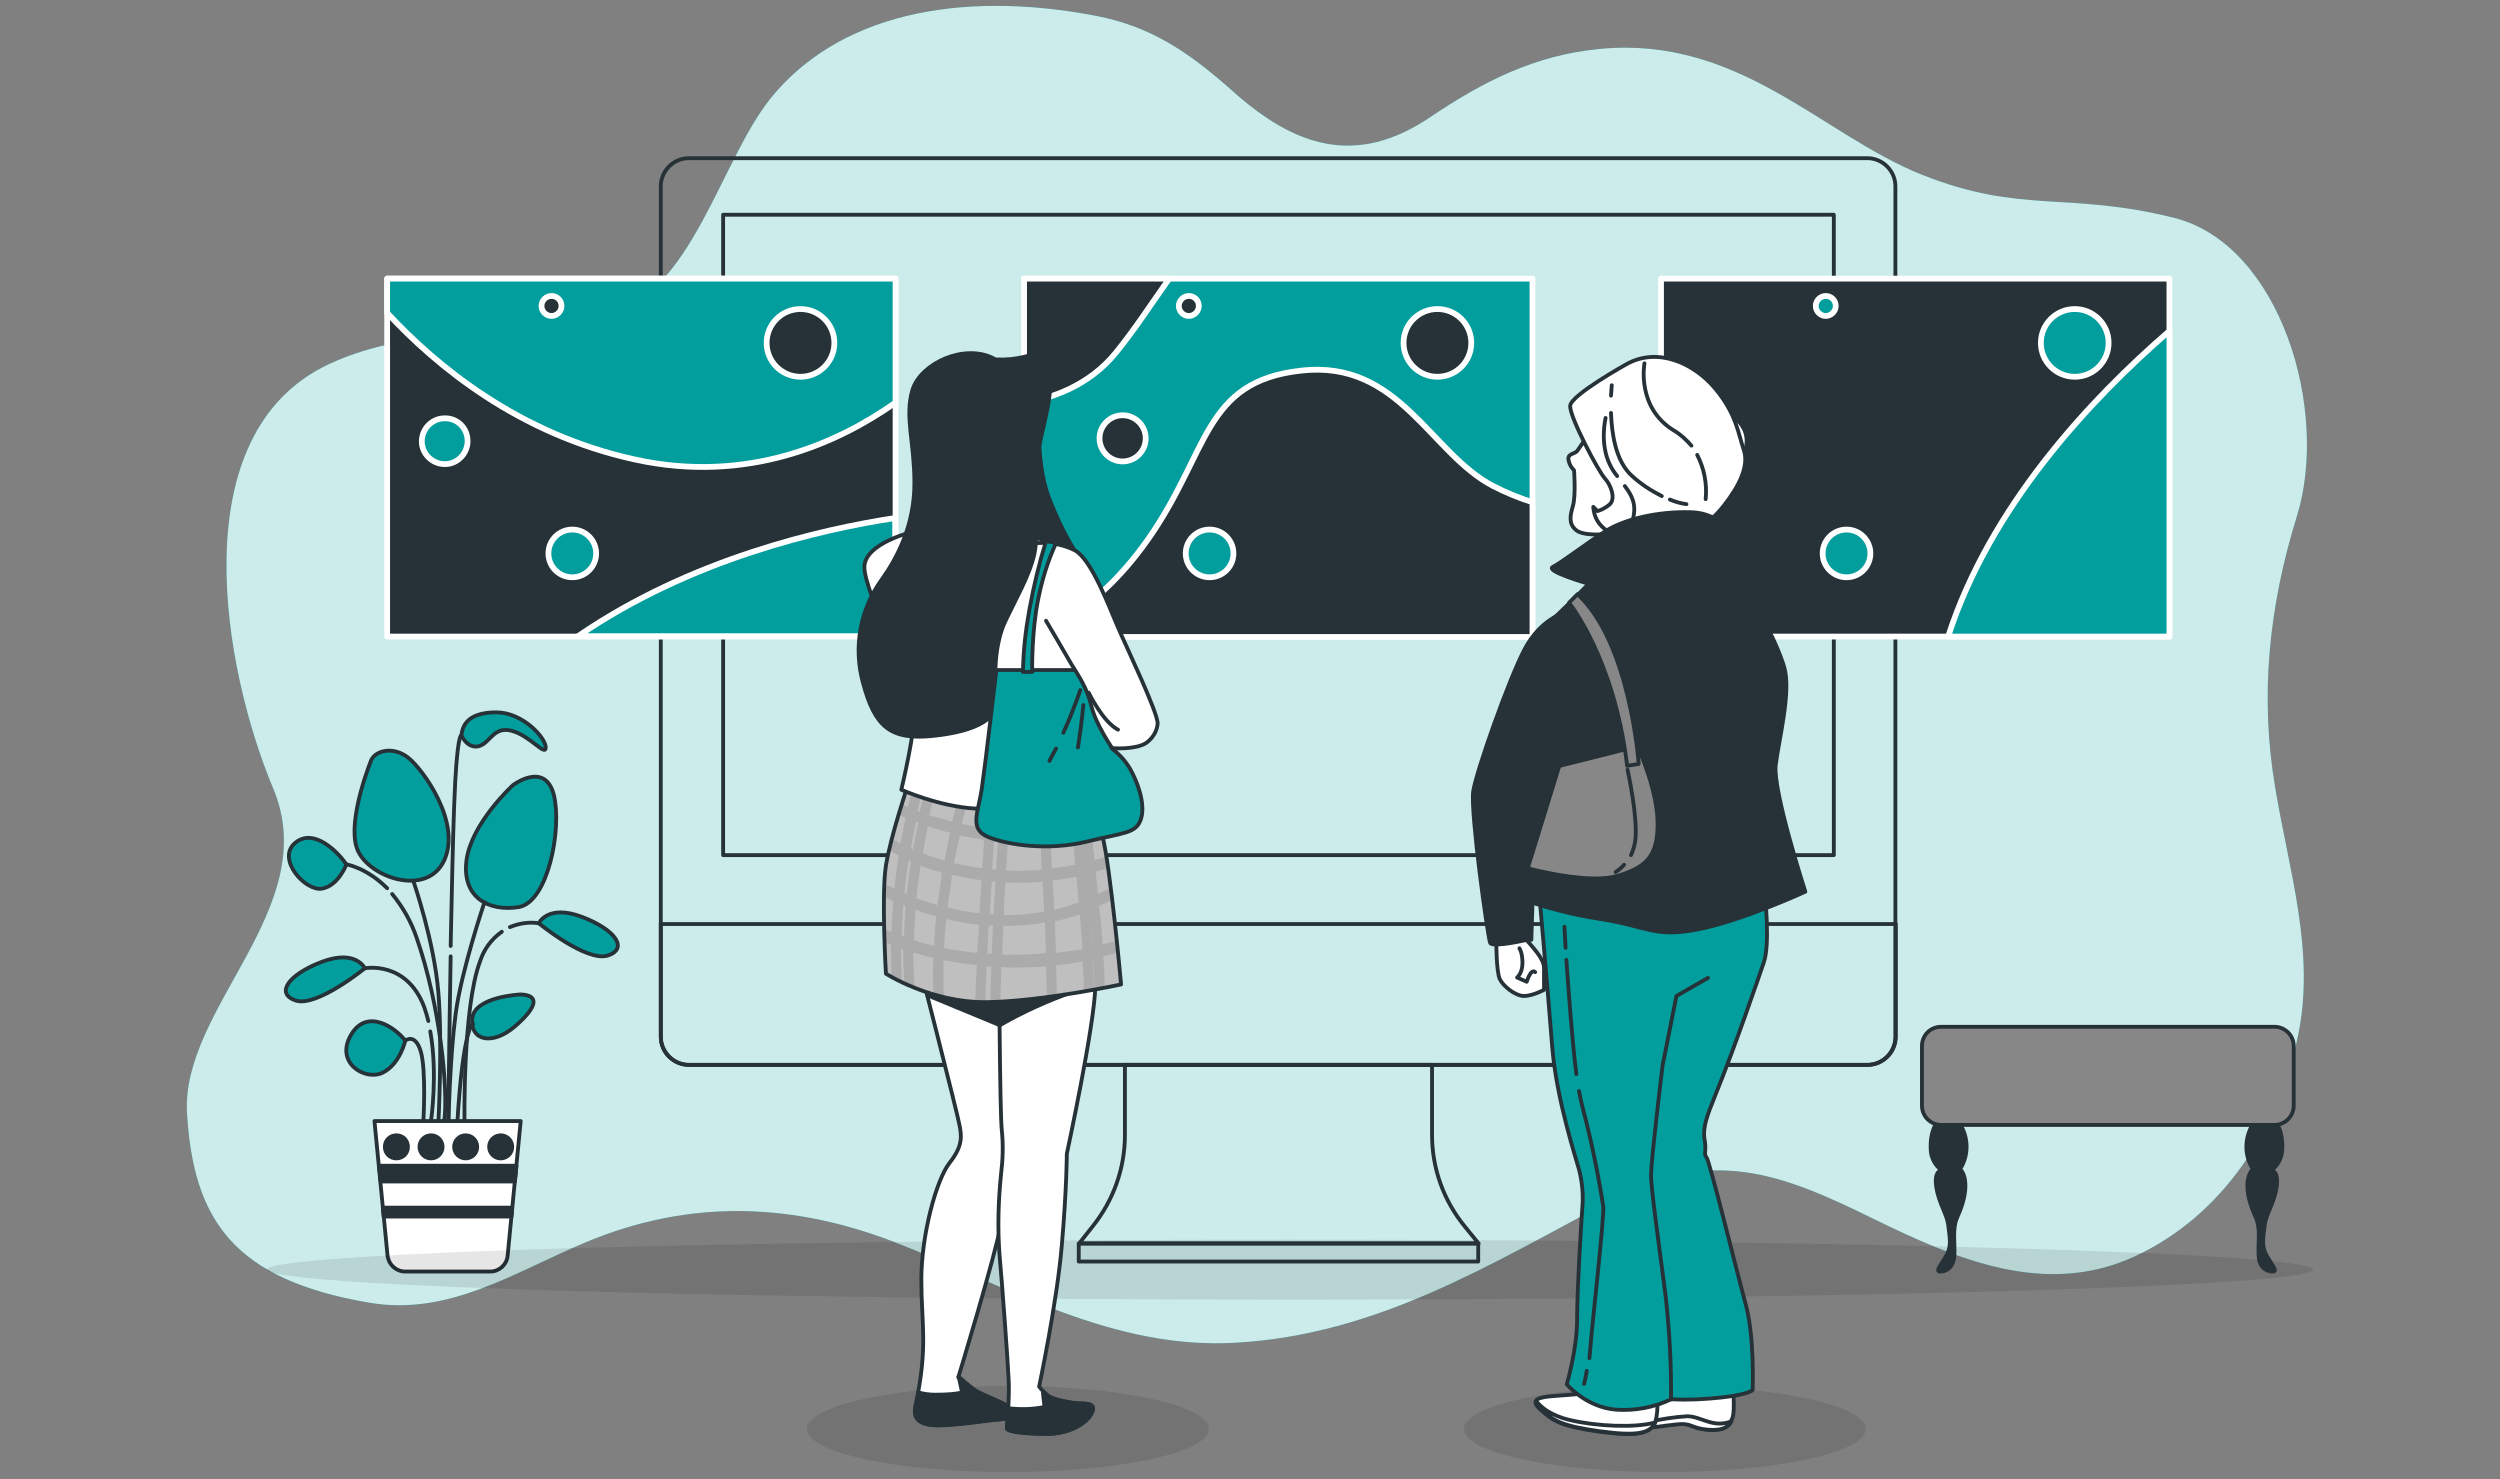 <?xml version="1.0" encoding="utf-8"?>
<!-- Generator: Adobe Illustrator 26.0.1, SVG Export Plug-In . SVG Version: 6.00 Build 0)  -->
<svg version="1.1" id="Layer_1" xmlns="http://www.w3.org/2000/svg" xmlns:xlink="http://www.w3.org/1999/xlink" x="0px" y="0px"
	 viewBox="0 0 649.6 384.3" style="enable-background:new 0 0 649.6 384.3;" xml:space="preserve">
<rect x="0" y="0" width="649.6" height="384.3" fill="#808080" stroke="none"/>
<style type="text/css">
	.st0{fill:#029E9D;}
	.st1{opacity:0.8;fill:#FFFFFF;enable-background:new    ;}
	.st2{fill:#029E9D;stroke:#263238;stroke-linecap:round;stroke-linejoin:round;}
	.st3{fill:none;stroke:#263238;stroke-linecap:round;stroke-linejoin:round;}
	.st4{fill:#FFFFFF;stroke:#263238;stroke-linecap:round;stroke-linejoin:round;}
	.st5{fill:#263238;stroke:#263238;stroke-linecap:round;stroke-linejoin:round;}
	.st6{opacity:0.1;enable-background:new    ;}
	.st7{fill:#878787;stroke:#263238;stroke-linecap:round;stroke-linejoin:round;}
	.st8{fill:#263238;stroke:#FFFFFF;stroke-width:1.5;stroke-linecap:round;stroke-linejoin:round;}
	.st9{fill:#029E9D;stroke:#FFFFFF;stroke-width:1.5;stroke-linecap:round;stroke-linejoin:round;}
	.st10{fill:#BFBFBF;}
	.st11{fill:#ABABAB;}
</style>
<g>
	<g id="freepik--background-simple--inject-2">
		<path class="st0" d="M596.8,134.2c8.6-27.6-4.3-70.7-31.9-77.6c-27.6-6.9-39.7-0.9-65.5-11.2C473.5,35.1,452,9.3,415.8,12.7
			c-16.9,1.6-30.3,8.4-44.1,17.7c-19.4,13.1-35.3,7.7-51.5-6.8C309.4,14,299.4,6.9,284.7,4.1c-36.2-6.9-67.2,0-84.5,21.5
			c-13.2,16.5-20.3,50.6-42.8,56.7c-23.8,6.5-48.4,1.4-71.9,12.3C46.8,112.7,58,173.9,71,204.9s-24.1,56.9-22.4,84.5
			s12.1,43.1,47.4,49.1c20.5,3.5,37.5-7.8,55.7-15.5c27.6-11.7,54.9-10.6,82.4,0.4c28.4,11.3,55.2,27.3,86.9,25.5
			c37.1-2.1,66.4-20.5,98.4-37.4c25.5-13.4,43.3-6.7,67.4,5.2c21.3,10.4,44.5,20.5,67.8,9.8c23-10.6,37.4-33.1,42.5-57.3
			c4.6-21.9-2.4-43.1-5.9-64.5C587.1,180.8,589.6,157.4,596.8,134.2z"/>
		<path class="st1" d="M596.8,134.2c8.6-27.6-4.3-70.7-31.9-77.6c-27.6-6.9-39.7-0.9-65.5-11.2C473.5,35.1,452,9.3,415.8,12.7
			c-16.9,1.6-30.3,8.4-44.1,17.7c-19.4,13.1-35.3,7.7-51.5-6.8C309.4,14,299.4,6.9,284.7,4.1c-36.2-6.9-67.2,0-84.5,21.5
			c-13.2,16.5-20.3,50.6-42.8,56.7c-23.8,6.5-48.4,1.4-71.9,12.3C46.8,112.7,58,173.9,71,204.9s-24.1,56.9-22.4,84.5
			s12.1,43.1,47.4,49.1c20.5,3.5,37.5-7.8,55.7-15.5c27.6-11.7,54.9-10.6,82.4,0.4c28.4,11.3,55.2,27.3,86.9,25.5
			c37.1-2.1,66.4-20.5,98.4-37.4c25.5-13.4,43.3-6.7,67.4,5.2c21.3,10.4,44.5,20.5,67.8,9.8c23-10.6,37.4-33.1,42.5-57.3
			c4.6-21.9-2.4-43.1-5.9-64.5C587.1,180.8,589.6,157.4,596.8,134.2z"/>
	</g>
	<g id="freepik--Plants--inject-2">
		<path class="st2" d="M90,224.6c0,0-2,5.5-6.3,6.3s-11.9-7.6-7.1-11.8C81.5,214.8,88,221.6,90,224.6z"/>
		<path class="st2" d="M96.5,197.4c0,0-6.3,15.4-3.8,22.9s18.1,13.1,22.7,3.3s-5.5-23.7-9.3-26.7C102.3,193.9,97.8,194.9,96.5,197.4
			z"/>
		<path class="st2" d="M133.3,204c0,0-10.8,9.8-12.1,19.6c-1.2,9.8,6,13.3,13.6,12.1c7.6-1.3,11.3-20.4,9.1-29.2
			C141.6,197.7,133.3,204,133.3,204z"/>
		<path class="st2" d="M135.3,258.4c0,0-12.1,0.5-12.6,6.3s5.3,7,11.1,2S140.3,258.6,135.3,258.4z"/>
		<path class="st2" d="M105.3,270.4c0,0-1.3,6-5.8,8.3c-4.5,2.3-12.6-2.5-8.3-9.8S103.1,267.4,105.3,270.4z"/>
		<path class="st2" d="M94.8,251.6c0,0-2.3-5-11.1-1.7c-8.8,3.3-12.3,8.3-6.8,10.1C82.4,261.7,94.8,251.6,94.8,251.6z"/>
		<path class="st2" d="M119.9,191.1c0,0,1.5,3.5,4.5,2.8c3-0.8,3.8-5.3,8.6-4c4.8,1.3,8.8,6.8,8.8,4.3c0-2.5-6-9.1-12.8-9.1
			S120.2,187.9,119.9,191.1z"/>
		<path class="st3" d="M107.5,229.2c0,0,5.3,15.4,6.4,28.6c1.1,13.2,0,34.2,0,34.2"/>
		<path class="st3" d="M125.9,234.4c0,0-6,17.7-7.5,29c-1.5,11.3-1.9,28.6-1.9,28.6"/>
		<path class="st3" d="M122.9,266c0,0-2.6,0.7-4.1,26.3"/>
		<path class="st3" d="M105.3,270.4c0,0,2.5-2.1,4,2.7c1.5,4.9,0.7,18.4,0.7,18.4"/>
		<path class="st3" d="M111.8,268c2,11,0.2,23.2,0.2,23.2"/>
		<path class="st3" d="M94.8,251.6c0,0,10.8-2.1,15.4,10c0.4,1.2,0.8,2.4,1.1,3.7"/>
		<path class="st2" d="M140,239.9c0,0,2.3-5,11.1-1.7c8.8,3.3,12.3,8.3,6.8,10.1C152.3,250,140,239.9,140,239.9z"/>
		<path class="st3" d="M130.4,242.1c-2.7,1.9-4.7,4.6-5.7,7.8c-4.5,12.1-4,41.8-4,41.8"/>
		<path class="st3" d="M140,239.9c-2.5-0.4-5.1,0-7.5,1"/>
		<path class="st3" d="M101.9,232.3c2.8,3.4,5,7.3,6.4,11.5c6,17.3,8.3,39.5,7.1,47.8"/>
		<path class="st3" d="M90,224.6c0,0,5.2,0.8,10.6,6.2"/>
		<path class="st3" d="M117.1,248.5c-0.4,21.8-0.6,43.5-0.6,43.5"/>
		<path class="st3" d="M119.9,191.1c0,0-1.2-1.1-1.9,18.5c-0.3,7.6-0.6,21.7-0.9,36.2"/>
		<path class="st4" d="M127.4,330.4h-22.1c-2.4,0-4.3-1.8-4.6-4.1l-3.4-35h38l-3.4,35C131.7,328.6,129.7,330.4,127.4,330.4z"/>
		<polygon class="st5" points="98.5,302.9 98.9,307 133.8,307 134.2,302.9 		"/>
		<polygon class="st5" points="132.9,316.1 133.1,313.8 99.5,313.8 99.7,316.1 		"/>
		<circle class="st5" cx="130.1" cy="298" r="3"/>
		<path class="st5" d="M103,301c1.7,0,3-1.3,3-3c0-1.7-1.3-3-3-3c-1.7,0-3,1.3-3,3c0,0,0,0,0,0C100,299.7,101.3,301,103,301z"/>
		<circle class="st5" cx="112" cy="298" r="3"/>
		<circle class="st5" cx="121" cy="298" r="3"/>
	</g>
	<g id="freepik--Floor--inject-2">
		<ellipse class="st6" cx="335.2" cy="329.9" rx="265.9" ry="7.8"/>
	</g>
	<g id="freepik--Couch--inject-2">
		<path class="st5" d="M503.7,291.1c0,0-2.4,2.3-2,8c0.2,2,1.2,3.8,2.8,5c0,0-2,0-1.4,4.2c0.6,4.2,2.7,7,3.1,9.8
			c0.5,3.9,0.9,5.9-0.6,8.4s-2.8,3.9-1.4,3.9c1.4,0,3.3-0.9,3.6-3.9c0.3-3.1-0.7-7.2,0.9-10.5c3.1-6.9,2-11,0.6-12.2
			c2.5-3.9,2.2-8.9-0.6-12.6L503.7,291.1z"/>
		<path class="st5" d="M591,291.1c0,0,2.4,2.3,2,8c-0.2,2-1.2,3.8-2.8,5c0,0,1.9,0,1.4,4.2c-0.6,4.2-2.7,7-3.1,9.8
			c-0.5,3.9-0.9,5.9,0.6,8.4s2.8,3.9,1.4,3.9s-3.4-0.9-3.6-3.9c-0.3-3.1,0.7-7.2-0.9-10.5c-3.2-6.9-2-11-0.6-12.2
			c-2.5-3.9-2.2-8.9,0.6-12.6L591,291.1z"/>
		<path class="st7" d="M504.4,266.8h86.6c2.7,0,5,2.2,5,5v15.5c0,2.7-2.2,5-5,5h-86.6c-2.7,0-5-2.2-5-5v-15.5
			C499.4,269,501.6,266.8,504.4,266.8z"/>
	</g>
	<g id="freepik--Device--inject-2_00000018194568518744648130000000762886406366626486_">
		<path class="st3" d="M372.1,294.9v-18.2h-79.8v18.2c0,8.7-3,17.1-8.5,23.9l-3.4,4.3h103.8l-3.5-4.3
			C375.1,312,372.1,303.6,372.1,294.9z"/>
		<rect x="280.3" y="323.1" class="st3" width="103.8" height="4.7"/>
		<path class="st3" d="M179,41.1h306.2c4,0,7.3,3.3,7.3,7.3v221c0,4-3.3,7.3-7.3,7.3H179c-4,0-7.3-3.3-7.3-7.3v-221
			C171.7,44.4,175,41.1,179,41.1z"/>
		<path class="st3" d="M171.7,240.1h320.9l0,0v29.3c0,4-3.3,7.3-7.3,7.3H179c-4,0-7.3-3.3-7.3-7.3l0,0L171.7,240.1L171.7,240.1
			L171.7,240.1z"/>
		<rect x="187.9" y="55.8" class="st3" width="288.6" height="166.4"/>
	</g>
	<g id="freepik--Pictures--inject-2">
		<rect x="431.6" y="72.4" class="st8" width="132.1" height="93"/>
		<circle class="st9" cx="539.1" cy="89.1" r="8.8"/>
		<circle class="st9" cx="479.8" cy="143.8" r="6.2"/>
		<path class="st9" d="M452.6,114.6c0,3.3-2.7,6-5.9,6s-6-2.7-6-5.9c0-3.3,2.7-6,5.9-6c0,0,0,0,0,0
			C449.9,108.6,452.6,111.3,452.6,114.6z"/>
		<path class="st9" d="M477,79.5c0,1.4-1.2,2.6-2.6,2.6s-2.6-1.2-2.6-2.6s1.2-2.6,2.6-2.6S477,78,477,79.5z"/>
		<path class="st9" d="M563.7,86c-20.8,18-46.6,45.7-57.5,79.4h57.5V86z"/>
		<rect x="266.1" y="72.4" class="st9" width="132.1" height="93"/>
		<path class="st8" d="M398.2,130.5c-3.5-1.1-6.9-2.5-10.2-4.2c-16.4-8.5-24.4-32.9-49.9-30c-25.5,2.8-23.8,21-39.7,43.7
			s-32.3,25.5-32.3,25.5h132.1V130.5z"/>
		<path class="st8" d="M266.1,72.4v32.3c7.1-1.2,16.8-4.4,23.8-13c4.9-6,9.3-12.8,13.9-19.3H266.1z"/>
		<circle class="st8" cx="373.5" cy="89.1" r="8.8"/>
		<circle class="st9" cx="314.3" cy="143.8" r="6.2"/>
		<path class="st8" d="M297.7,113.9c0,3.3-2.7,6-6,6c-3.3,0-6-2.7-6-6c0-3.3,2.7-6,6-6C295,107.9,297.7,110.6,297.7,113.9
			C297.7,113.9,297.7,113.9,297.7,113.9z"/>
		<path class="st8" d="M311.5,79.5c0,1.4-1.2,2.6-2.6,2.6s-2.6-1.2-2.6-2.6s1.2-2.6,2.6-2.6S311.5,78,311.5,79.5z"/>
		<rect x="100.6" y="72.4" class="st8" width="132.1" height="93"/>
		<path class="st9" d="M100.6,81.3c12.7,13.7,34.1,31.5,64.4,38.1c29.1,6.4,52.7-4.2,67.7-14.8V72.4H100.6V81.3z"/>
		<circle class="st8" cx="208" cy="89.1" r="8.8"/>
		<circle class="st9" cx="148.7" cy="143.8" r="6.2"/>
		<path class="st9" d="M121.5,114.6c0,3.3-2.7,6-5.9,6c-3.3,0-6-2.7-6-5.9c0-3.3,2.7-6,5.9-6c0,0,0,0,0,0
			C118.9,108.6,121.5,111.3,121.5,114.6z"/>
		<path class="st8" d="M145.9,79.5c0,1.4-1.2,2.6-2.6,2.6s-2.6-1.2-2.6-2.6s1.2-2.6,2.6-2.6S145.9,78,145.9,79.5z"/>
		<path class="st9" d="M232.6,134.6c-19.1,2.9-53.1,10.6-82.4,30.7h82.4L232.6,134.6z"/>
	</g>
	<g id="freepik--character-2--inject-2">
		<ellipse class="st6" cx="432.6" cy="371.3" rx="52.2" ry="11.2"/>
		<path class="st4" d="M412.3,113.6c0,0-1.9,2.7-2.5,3.6c-0.6,0.8-2.7,0.6-2.2,2.5c0.2,1,0.7,1.8,1.4,2.5c0,0,0.5,6.6-0.3,9.3
			c-0.8,2.7-1.1,4.7,0.9,6.3s8.2,1.1,11,0.6c2.7-0.5,8.5-1.6,9.3-5.5c0.8-3.8-0.6-12.9-5.8-15.9S414.8,112,412.3,113.6z"/>
		<path class="st4" d="M422.5,94.7c0,0-14.2,7.9-14.5,10.7c-0.3,2.7,7.4,17.2,9,18.9c1.6,1.7,3,5.5,1.1,6.9c-0.9,0.7-1.9,1.3-3,1.6
			l-1.1-1.1c0.1,1.6,0.6,3.1,1.6,4.4c1.6,1.9,3,2.7,6.3,3c3.3,0.3,9.6,1.6,14.2,0c4.7-1.6,7.7-2.5,11.8-7.7
			c4.1-5.2,6.6-10.4,5.2-14.5c-1.4-4.1-1.9-9.3-7.4-15.9C440.2,94.4,430.7,90,422.5,94.7z"/>
		<path class="st3" d="M433.9,129.8c1.4,0.6,2.8,1,4.3,1.2"/>
		<path class="st3" d="M418.6,107.3c0.2,5.4,1.2,12.6,5.5,16.4c2.3,2.1,4.9,3.8,7.7,5.2"/>
		<path class="st3" d="M418.8,100.1c0,0-0.1,1.1-0.2,2.7"/>
		<path class="st3" d="M441,118.2c1.8,3.5,2.6,7.5,2.2,11.5"/>
		<path class="st3" d="M427.3,94.4c0,0-2.2,11.5,7.7,17.5c1.7,1,3.2,2.4,4.5,3.9"/>
		<path class="st3" d="M422.2,126.3c1.8,2.4,3.1,4.7,2.1,8.6"/>
		<path class="st3" d="M417.2,108.6c0,0-1.6,6.6,1.1,12.1c0.5,1.1,1.2,2.1,1.9,3"/>
		<path class="st4" d="M388.8,244.8c0,0,0,7.7,0.9,9.6c0.9,1.9,4.1,4.4,6.3,4.4s5.2-1.6,5.2-1.6v-5.7c0-2.5-3.3-5.7-4.4-7.1
			C395.7,242.9,388.8,244.8,388.8,244.8z"/>
		<path class="st3" d="M394.8,246.4c0,0,0.8,1.1,0.8,3.8c0,2.7-1.4,3.8-1.4,3.8l2.5,1.1c0,0,1.1-3.6,2.2-2.5"/>
		<path class="st4" d="M450.2,359.5c0,0,0.7,6.7,0,8.8c-0.7,2-1.9,3.6-6.5,3.2s-4.2-1.9-8.1-1.5s-6.1,0.9-9.5,1
			c-3.4,0.1-6.9-4.1-2.5-4.9c3.9-0.5,7.6-2.2,10.6-4.7C437.5,358.8,446.5,358.5,450.2,359.5z"/>
		<path class="st4" d="M443.8,371.5c3.8,0.3,5.3-0.7,6.1-2.2c-4.8,1.9-7.9-1.3-11.5-1.3c-3.3,0.2-6.7,0.7-9.9,1.5l-6.8-1.7
			c-0.1,1.5,2.3,3.3,4.6,3.3c3.4-0.1,5.6-0.6,9.5-1C439.7,369.7,439.3,371.1,443.8,371.5z"/>
		<path class="st2" d="M458.6,232.7c0,0,1.4,12.5-0.3,17.4s-7.4,21.7-12.6,34.5c-2.1,5.2-3.3,8.3-2.8,11.4c0.6,3-0.3,3.8,0.5,4.7
			c0.8,0.8,7.7,29,10.1,37.8c2.5,8.8,1.9,22.7,1.9,22.7s-0.9,1.1-7.9,1.9c-4.5,0.5-8.9,0.7-13.4,0.5c0,0-4.4-20.5-4.1-27.7
			c0.3-7.1-4.4-29.3-4.4-36.2s0.3-35.3,0.3-35.3s-12.3-13.7-13.7-21.1c-1.4-7.4-1.1-9.9-1.1-9.9S437.8,241.8,458.6,232.7z"/>
		<path class="st4" d="M411.1,362.1c0,0-2.2,0.3-6.8,0.6c-4.5,0.3-7.1,0.9-3.9,3.7s5.1,4.2,15.2,5.6s12.7,0.3,14.1-1.7
			s0.9-8.5,0.9-8.5S415.1,364.4,411.1,362.1z"/>
		<path class="st4" d="M408,369c-5.3-1.2-7.8-3.6-8.8-4.9c-0.1,0.5,0.2,1.2,1.3,2.2c3.1,2.8,5.1,4.2,15.2,5.6s12.7,0.3,14.1-1.7
			c0.1-0.2,0.2-0.4,0.3-0.6C424.9,371.1,414.8,370.6,408,369z"/>
		<path class="st2" d="M443.8,254.1l-8.2,4.7l-3.6,18.1c0,0-3,24.7-3,28.4s2.2,18.9,3.8,31.5c1,8.9,1.5,17.9,1.4,26.8
			c-4.4,2.1-9.3,3-14.2,2.7c-7.9-0.6-12.9-6.6-12.9-6.6s2.7-9,2.7-17s1.1-25.5,1.4-29.6c0.2-2.9-0.1-5.9-0.8-8.8
			c-0.6-2.5-6-18.4-7.1-32.6c-1.1-14.2-3.3-38.9-3.3-38.9s12.9,2.2,24.9,3.3c12.1,1.1,21.1,0.3,26.3-1.9"/>
		<path class="st3" d="M412.3,356.2c-0.3,1.9-0.7,3.4-0.7,3.4"/>
		<path class="st3" d="M410.3,283.5c0.2,1.3,0.5,2.5,0.8,3.8c2.3,8.6,4.1,17.4,5.5,26.2c0.3,2.6-3.2,33.4-3.4,37.2
			c-0.1,0.7-0.1,1.5-0.2,2.2"/>
		<path class="st3" d="M407,249.4c0.6,8.3,1.5,20.9,2.6,29.7"/>
		<path class="st3" d="M406.5,240.8c0,0,0.1,2.1,0.3,5.5"/>
		<path class="st5" d="M446,146.2l5.2-5.7c-2.2-4.5-6.8-7.3-11.8-7.4c-8.8-0.3-17.5,1.9-22.2,4.9c-4.7,3-11.5,8.2-13.7,9.3
			s9.3,4.4,9.3,4.4s-6.6,6.8-10.7,10.4s-5.2,25.2-4.9,34.8c0.2,9.6-2.7,36.4-2.7,36.4c6.9,2.5,14.1,4.4,21.4,5.5
			c12.3,1.9,13.7,4.9,25.2,2.7c11.5-2.2,28-9.8,28-9.8s-8.5-26.3-7.7-32.9c0.8-6.6,4.1-19.2,2.2-25.5S455.1,152.8,446,146.2z"/>
		<path class="st7" d="M423.6,194.4l-26.3,6.6l-4.4,23.5c0,0,18.9,5.8,27.7,3c7.2-2.2,9.9-5.1,10.1-12.6c0.3-8.8-4.7-19.7-4.7-19.7
			L423.6,194.4z"/>
		<path class="st3" d="M422,224.7c-0.6,0.7-1.4,1.4-2.2,1.9"/>
		<path class="st3" d="M422.9,200c0,0,2.8,12.6,2,18.5c-0.2,1.3-0.6,2.6-1.1,3.7"/>
		<path class="st7" d="M407.7,156.6c0,0,11.8,14.5,15.1,42.4l3-0.5c0,0-2.2-31.5-15.9-44.1L407.7,156.6z"/>
		<path class="st5" d="M406.3,159.3c0,0-6,1.6-10.1,9.3c-4.1,7.7-12.6,31.8-13.4,37c-0.8,5.2,3.8,38.1,4.4,39.4s9.6-0.8,9.6-0.8h1.1
			l0.3-9.3l-3.6-1.6l15.1-49"/>
	</g>
	<g id="freepik--character-1--inject-2">
		<ellipse class="st6" cx="261.9" cy="371.3" rx="52.2" ry="11.2"/>
		<path class="st4" d="M237.7,246c0,0,11.1,43.3,11.6,46.3c0.6,2.9,0.9,5.5-2.6,9.9c-3.4,4.4-7.3,18.6-7.3,30.3
			c0,11.6,1.8,17.4-1.5,32.6c-0.5,2.3-0.3,4.7,4.1,5.2s15.7-1.4,16.9-1.4c1.2,0,3.8-0.3,4.1-2s-7.9-4.1-10.2-5.8
			c-1.3-1-2.6-2.1-3.8-3.2c0,0,9.6-31.4,11.3-40.7c1.7-9.3,5.2-11.9,4.4-26.5c-0.9-14.5-2-42.8-2-42.8S243,247.5,237.7,246z"/>
		<path class="st5" d="M252.9,360.9c-1.3-1-2.6-2.1-3.8-3.2l0.9,4.1c0,0-1.7,0.6-7,0.6c-1.5,0-3-0.2-4.4-0.6
			c-0.1,1.2-0.3,2.3-0.5,3.2c-0.5,2.3-0.3,4.7,4.1,5.2s15.7-1.4,16.9-1.4s3.8-0.3,4.1-2C263.3,365,255.2,362.7,252.9,360.9z"/>
		<path class="st4" d="M259.6,249.1c0,0,0.2,40.1,0.7,44.5c0.4,3.8,0.3,7.7-0.2,11.6c-0.7,6.9-0.9,13.8-0.4,20.7
			c0.7,7.6,2.2,28.1,2.4,32.9c0.2,4.8-0.4,11.1-0.4,12.2c0,1.1,5.7,1.5,10.7,1.5c5,0,9.6-2.4,11.1-5c1.5-2.6-0.4-2.8-2.4-2.8
			c-2,0-7.4-0.9-8.7-2c-0.9-0.7-1.7-1.5-2.4-2.4c0,0,4.6-21.6,5.9-36.7s1.3-23.8,1.3-23.8s7.2-33.4,7.4-43.4
			c0.2-10,0.2-13.1,0.2-13.1S263.3,248.2,259.6,249.1z"/>
		<path class="st5" d="M241,258.6l1.4,0.6l17.4,7.2c6.1-3.5,12.5-6.4,19.1-8.7c11-3.9-22-3.9-22-3.9l-14.6,1.6L241,258.6z"/>
		<path class="st5" d="M281,364.7c-2,0-7.4-0.9-8.7-2c-0.4-0.3-0.7-0.6-1-0.9l-0.3,0.1l0.4,3.7c-3.1,0.6-6.3,0.7-9.5,0.3
			c-0.1,2.5-0.3,4.6-0.3,5.2c0,1.1,5.7,1.5,10.7,1.5c5,0,9.6-2.4,11.1-5S283,364.7,281,364.7z"/>
		<path class="st10" d="M235.9,204c0,0-4.5,13.4-5.7,20.9c-1.2,7.6,0,28.1,0,28.1s11.8,7.6,26.2,7.4c14.4-0.2,34.9-4.6,34.9-4.6
			s-2.8-31-4.9-38.8c-2.1-7.8-4-12.9-4-12.9s-21.9,1.6-28.6,0.2s-16.8-3.2-16.8-3.2L235.9,204z"/>
		<path class="st11" d="M286.7,248.5c1.3-0.3,2.5-0.6,3.7-1c-0.1-1-0.2-2-0.3-3.1c-1.1,0.3-2.3,0.7-3.6,1c-0.2-3.3-0.5-6.6-0.9-10
			c1.1-0.5,2.2-1,3.3-1.6c-0.1-1-0.2-2.1-0.4-3.1c-1.1,0.6-2.1,1.1-3.2,1.6c-0.2-2-0.4-3.9-0.6-5.8c1-0.3,2.1-0.6,3.1-0.9
			c-0.1-1-0.3-2-0.4-3c-1,0.3-2,0.6-3,0.9c-0.3-2.9-0.6-5.6-0.9-8.1c0.7-0.3,1.4-0.5,2.1-0.9c-0.3-1-0.6-2-0.9-2.9
			c-0.6,0.2-1.1,0.5-1.7,0.7c-0.5-4.3-0.9-7.4-1.1-8.4l-3.3,0.2l-1.4,0.2c0,0.1,0.4,3.9,1,9.6c-1.9,0.5-3.7,0.9-5.6,1.2
			c-0.3-4.3-0.4-7.2-0.5-7.7l-2.6,0.2c0,0.1,0.2,3.1,0.5,7.8c-2.7,0.3-5.4,0.4-8.1,0.3c0.2-3.2,0.4-5.2,0.4-5.3l-2.6-0.3
			c0,0.1-0.2,2.1-0.4,5.4l-1-0.1c0.3-4.8,0.5-8,0.5-8.1l-2.6-0.2c0,0.5-0.2,3.5-0.5,8c-2-0.3-3.9-0.6-5.8-1c1.3-5.4,2.4-8.7,2.5-8.8
			l-2.4-1.1c0,0.1-1.2,3.6-2.6,9.3c-2.1-0.6-4.1-1.1-5.9-1.7c0.9-4.2,1.9-7.4,2.4-9.5l-2.6-0.5c-0.6,2.1-1.4,5.2-2.3,9.1l-0.6-0.2
			c0.9-3.8,1.7-6.9,2.3-8.9l-2.6-0.5c-0.6,2-1.3,4.9-2.2,8.4c-0.7-0.3-1.3-0.6-1.8-0.9c-0.3,0.9-0.6,1.8-0.9,2.8
			c0.6,0.3,1.3,0.6,2.1,0.9c-0.4,2.1-0.9,4.3-1.3,6.7c-1-0.5-1.8-1-2.5-1.4c-0.3,1-0.5,2-0.7,3c0.8,0.5,1.7,0.9,2.7,1.5
			c-0.4,2.7-0.8,5.6-1.1,8.6c-1.1-0.5-2-1-2.8-1.4c-0.1,1-0.1,2.1-0.1,3.3c0.8,0.4,1.6,0.9,2.6,1.3c-0.2,2.7-0.4,5.4-0.5,8.1
			c-0.7-0.3-1.4-0.6-2.1-0.9c0,1.1,0.1,2.3,0.1,3.3c0.6,0.3,1.2,0.5,1.9,0.9c0,2.9,0.1,5.7,0.2,8.6c0.7,0.4,1.6,0.9,2.7,1.4
			c-0.2-3-0.3-6-0.3-9l0.6,0.2c0,3,0.1,6,0.3,9c0.9,0.4,1.7,0.8,2.7,1.1c-0.2-3.1-0.4-6.2-0.4-9.3c1.6,0.5,3.3,0.9,5.2,1.4
			c-0.1,3.1-0.1,6.4,0.1,9.6c0.9,0.2,1.7,0.5,2.7,0.7c-0.2-3.3-0.2-6.5-0.1-9.7c2.6,0.5,5.5,0.9,8.6,1.3c-0.2,3.7-0.3,7-0.4,9.7
			c0.9,0.1,1.7,0.1,2.6,0.1c0.1-2.6,0.2-5.9,0.4-9.5c0.4,0,0.8,0.1,1.2,0.1c-0.1,3.1-0.2,6.3-0.3,9.4c0.9,0,1.7-0.1,2.6-0.1
			c0.1-3.1,0.2-6.1,0.3-9.2c0.8,0,1.5,0,2.3,0.1h1.3c2.8,0,5.5-0.1,8-0.3c0.1,2.9,0.2,5.7,0.2,8.2l2.6-0.4c0-2.5-0.1-5.3-0.2-8.1
			c2.5-0.2,4.8-0.6,6.9-1c0.2,2.8,0.3,5.5,0.4,7.9l2.6-0.5c-0.1-2.5-0.2-5.2-0.4-8h0.1c0.2,2.8,0.3,5.5,0.4,7.9
			c1-0.2,1.8-0.3,2.6-0.5C287.1,254.1,286.9,251.3,286.7,248.5z M234.9,243.4l-0.6-0.2c0.1-2.7,0.2-5.4,0.4-8.1l0.6,0.3
			C235.1,238,235,240.7,234.9,243.4L234.9,243.4z M235.6,232.3l-0.6-0.3c0.3-3,0.7-5.8,1.1-8.5l0.6,0.3
			C236.3,226.5,235.9,229.4,235.6,232.3L235.6,232.3z M237.3,220.7l-0.6-0.3c0.4-2.4,0.9-4.7,1.3-6.9l0.6,0.2
			C238.1,215.9,237.7,218.3,237.3,220.7L237.3,220.7z M242.7,245.8c-1.9-0.5-3.6-0.9-5.2-1.5c0.1-2.7,0.2-5.3,0.4-7.9
			c1.7,0.6,3.4,1.2,5.4,1.7C243,240.6,242.8,243.2,242.7,245.8L242.7,245.8z M243.6,235.2c-2-0.6-3.8-1.2-5.5-1.8
			c0.3-2.9,0.7-5.8,1.1-8.5c1.7,0.7,3.6,1.3,5.6,1.9C244.4,229.4,244,232.2,243.6,235.2L243.6,235.2z M239.8,221.7
			c0.4-2.5,0.9-4.9,1.3-7c1.8,0.6,3.7,1.2,5.8,1.7c-0.5,2.2-1,4.6-1.5,7.2C243.4,223,241.4,222.4,239.8,221.7L239.8,221.7z
			 M253.9,247.6c-2.9-0.3-5.8-0.7-8.6-1.3c0.1-2.6,0.3-5.1,0.6-7.5c2.8,0.7,5.6,1.2,8.5,1.5C254.2,242.9,254.1,245.3,253.9,247.6
			L253.9,247.6z M254.5,237.3c-2.8-0.3-5.6-0.8-8.3-1.5c0.4-3,0.8-5.8,1.2-8.5c2.5,0.6,5.1,1.1,7.6,1.4
			C254.9,231.6,254.7,234.4,254.5,237.3L254.5,237.3z M255.2,225.6c-2.5-0.3-4.9-0.8-7.3-1.3c0.5-2.6,1-5.1,1.5-7.2
			c2,0.4,4.1,0.8,6.3,1.1C255.6,220.4,255.4,223,255.2,225.6L255.2,225.6z M257.7,247.9l-1.2-0.1c0.1-2.3,0.3-4.8,0.4-7.3l1.1,0.1
			C257.9,243,257.8,245.4,257.7,247.9L257.7,247.9z M258.2,237.6l-1-0.1c0.2-2.9,0.3-5.7,0.5-8.5c0.3,0,0.6,0.1,1,0.1
			C258.5,231.8,258.3,234.7,258.2,237.6L258.2,237.6z M258.8,226l-1-0.1c0.2-2.7,0.3-5.2,0.5-7.5l1,0.1
			C259.2,220.7,259,223.2,258.8,226L258.8,226z M261.9,218.7c0.8,0,1.7,0.1,2.5,0.1c1.9,0,3.9-0.1,5.9-0.3c0.1,2.3,0.3,4.8,0.4,7.5
			c-3.1,0.3-6.2,0.3-9.3,0.2C261.6,223.4,261.8,220.9,261.9,218.7L261.9,218.7z M261.2,229.3c1,0,1.9,0.1,2.9,0.1
			c2.2,0,4.4-0.1,6.8-0.3c0.1,2.5,0.3,5.2,0.4,7.8c-3.5,0.6-7,0.9-10.5,0.9C260.9,234.7,261.1,231.9,261.2,229.3L261.2,229.3z
			 M262.6,248.1c-0.7,0-1.5,0-2.2-0.1c0.1-2.5,0.2-5,0.3-7.4h0.6c3.4,0,6.8-0.3,10.2-0.9c0.1,2.7,0.2,5.3,0.3,7.9
			C268.9,248,265.8,248.1,262.6,248.1L262.6,248.1z M273,218.1c1.9-0.3,3.8-0.7,5.7-1.2c0.2,2.4,0.5,5,0.7,7.8
			c-2.1,0.4-4.1,0.7-6.1,1C273.2,223,273.1,220.4,273,218.1L273,218.1z M273.5,228.8c2-0.2,4.1-0.6,6.2-1c0.2,2.2,0.4,4.4,0.6,6.7
			c-2.1,0.7-4.2,1.4-6.4,1.9C273.8,233.7,273.7,231.2,273.5,228.8L273.5,228.8z M274.4,247.6c-0.1-2.7-0.2-5.5-0.3-8.2
			c2.2-0.5,4.4-1.1,6.5-1.8c0.2,3.1,0.5,6.1,0.7,9.1C279.1,247,276.8,247.3,274.4,247.6L274.4,247.6z M283.9,246.1
			c-0.2-2.9-0.4-6-0.7-9C283.5,240.1,283.8,243.1,283.9,246.1L283.9,246.1z"/>
		<path class="st3" d="M235.9,204c0,0-4.5,13.4-5.7,20.9c-1.2,7.6,0,28.1,0,28.1s11.8,7.6,26.2,7.4c14.4-0.2,34.9-4.6,34.9-4.6
			s-2.8-31-4.9-38.8c-2.1-7.8-4-12.9-4-12.9s-21.9,1.6-28.6,0.2s-16.8-3.2-16.8-3.2L235.9,204z"/>
		<path class="st5" d="M270.1,109.2c0,0-0.9,11.9,2.7,20.8c3.5,8.8,6.5,13.1,6.5,13.1l-16.2,0.6C263,143.6,259.5,116.7,270.1,109.2z
			"/>
		<path class="st4" d="M268.3,139.7c0,0,6.8,0.7,9,4.7c2.3,4,3.4,22.6,3.4,31.8s4.7,29,4.7,29s-22.4,5.4-31.9,4.9
			c-9.5-0.5-19.3-4.9-19.3-4.9s3.8-15.8,3.4-21c-0.4-5.2-13-30.5-13-36.8c0-6.2,12.3-9.4,15.1-9.7c2.8-0.4,19.1,0.4,19.1,0.4
			L268.3,139.7z"/>
		<path class="st5" d="M258.9,93.4c2.5,0.1,4.9-0.1,7.3-0.7c2.9-0.9,5.9-0.2,6.6,5.9s-3.4,16.7-4,25.2s1.2,14.2,0,20
			c-1.2,5.7-5.2,12.5-7.6,17.7c-2.5,5.2-3.1,13.5-2.1,19.3c1,5.7-5.2,9.2-16.5,10.4c-11.3,1.2-15.3-2.3-18.4-13.9
			c-2.5-9.2-0.7-19,4.9-26.7c4-5.6,8.5-14.1,8.5-25s-2.6-17.4-0.5-24.3c2.1-6.9,13.7-12.3,21.4-8"/>
		<path class="st2" d="M279.9,174.1h-21c0,0-2.9,24.8-3.8,30.9c-0.9,6.1-3.4,10.4,1.7,12.5c5.2,2.1,15.6,3.6,25.5,1.2
			c9.9-2.4,13-2.1,14.2-6s-1-9.7-2.9-13c-1.2-2-2.8-3.8-4.7-5.2c0,0-5.9-15.8-6.6-17.7C281.9,175.6,281.1,174.6,279.9,174.1z"/>
		<path class="st3" d="M274.4,194.5c-0.6,1.1-1.2,2.2-1.7,3.2"/>
		<path class="st3" d="M280.7,179.3c0,0-1.7,5.2-4.4,11.1"/>
		<path class="st3" d="M281.5,183.2c0,0-0.4,4.6-1.4,11"/>
		<path class="st4" d="M269.7,141.1c3.3-0.2,6.6,0.4,9.6,1.9c4.3,2.4,8.7,14.2,11.1,19.8c2.4,5.6,10.6,22.6,10.4,25.3
			c-0.2,2-1.3,3.7-2.9,4.9c-2.8,1.9-8.9,1.4-8.9,1.4s-4.3-6.2-5.4-10.9s-3.4-8-5.2-10.9c-1.7-3-6.6-11.3-6.6-11.3"/>
		<path class="st4" d="M282.9,180c0,0,3.6,7.5,7.6,9.6"/>
		<path class="st2" d="M271.8,140.6c-1.8,5.8-3.2,11.7-4.3,17.7c-1,5.4-1.6,10.8-1.7,16.3h2.4c0,0-0.2-10.6,1.6-19.1
			c1-5,2.5-9.8,4.6-14.4L271.8,140.6z"/>
	</g>
</g>
</svg>
